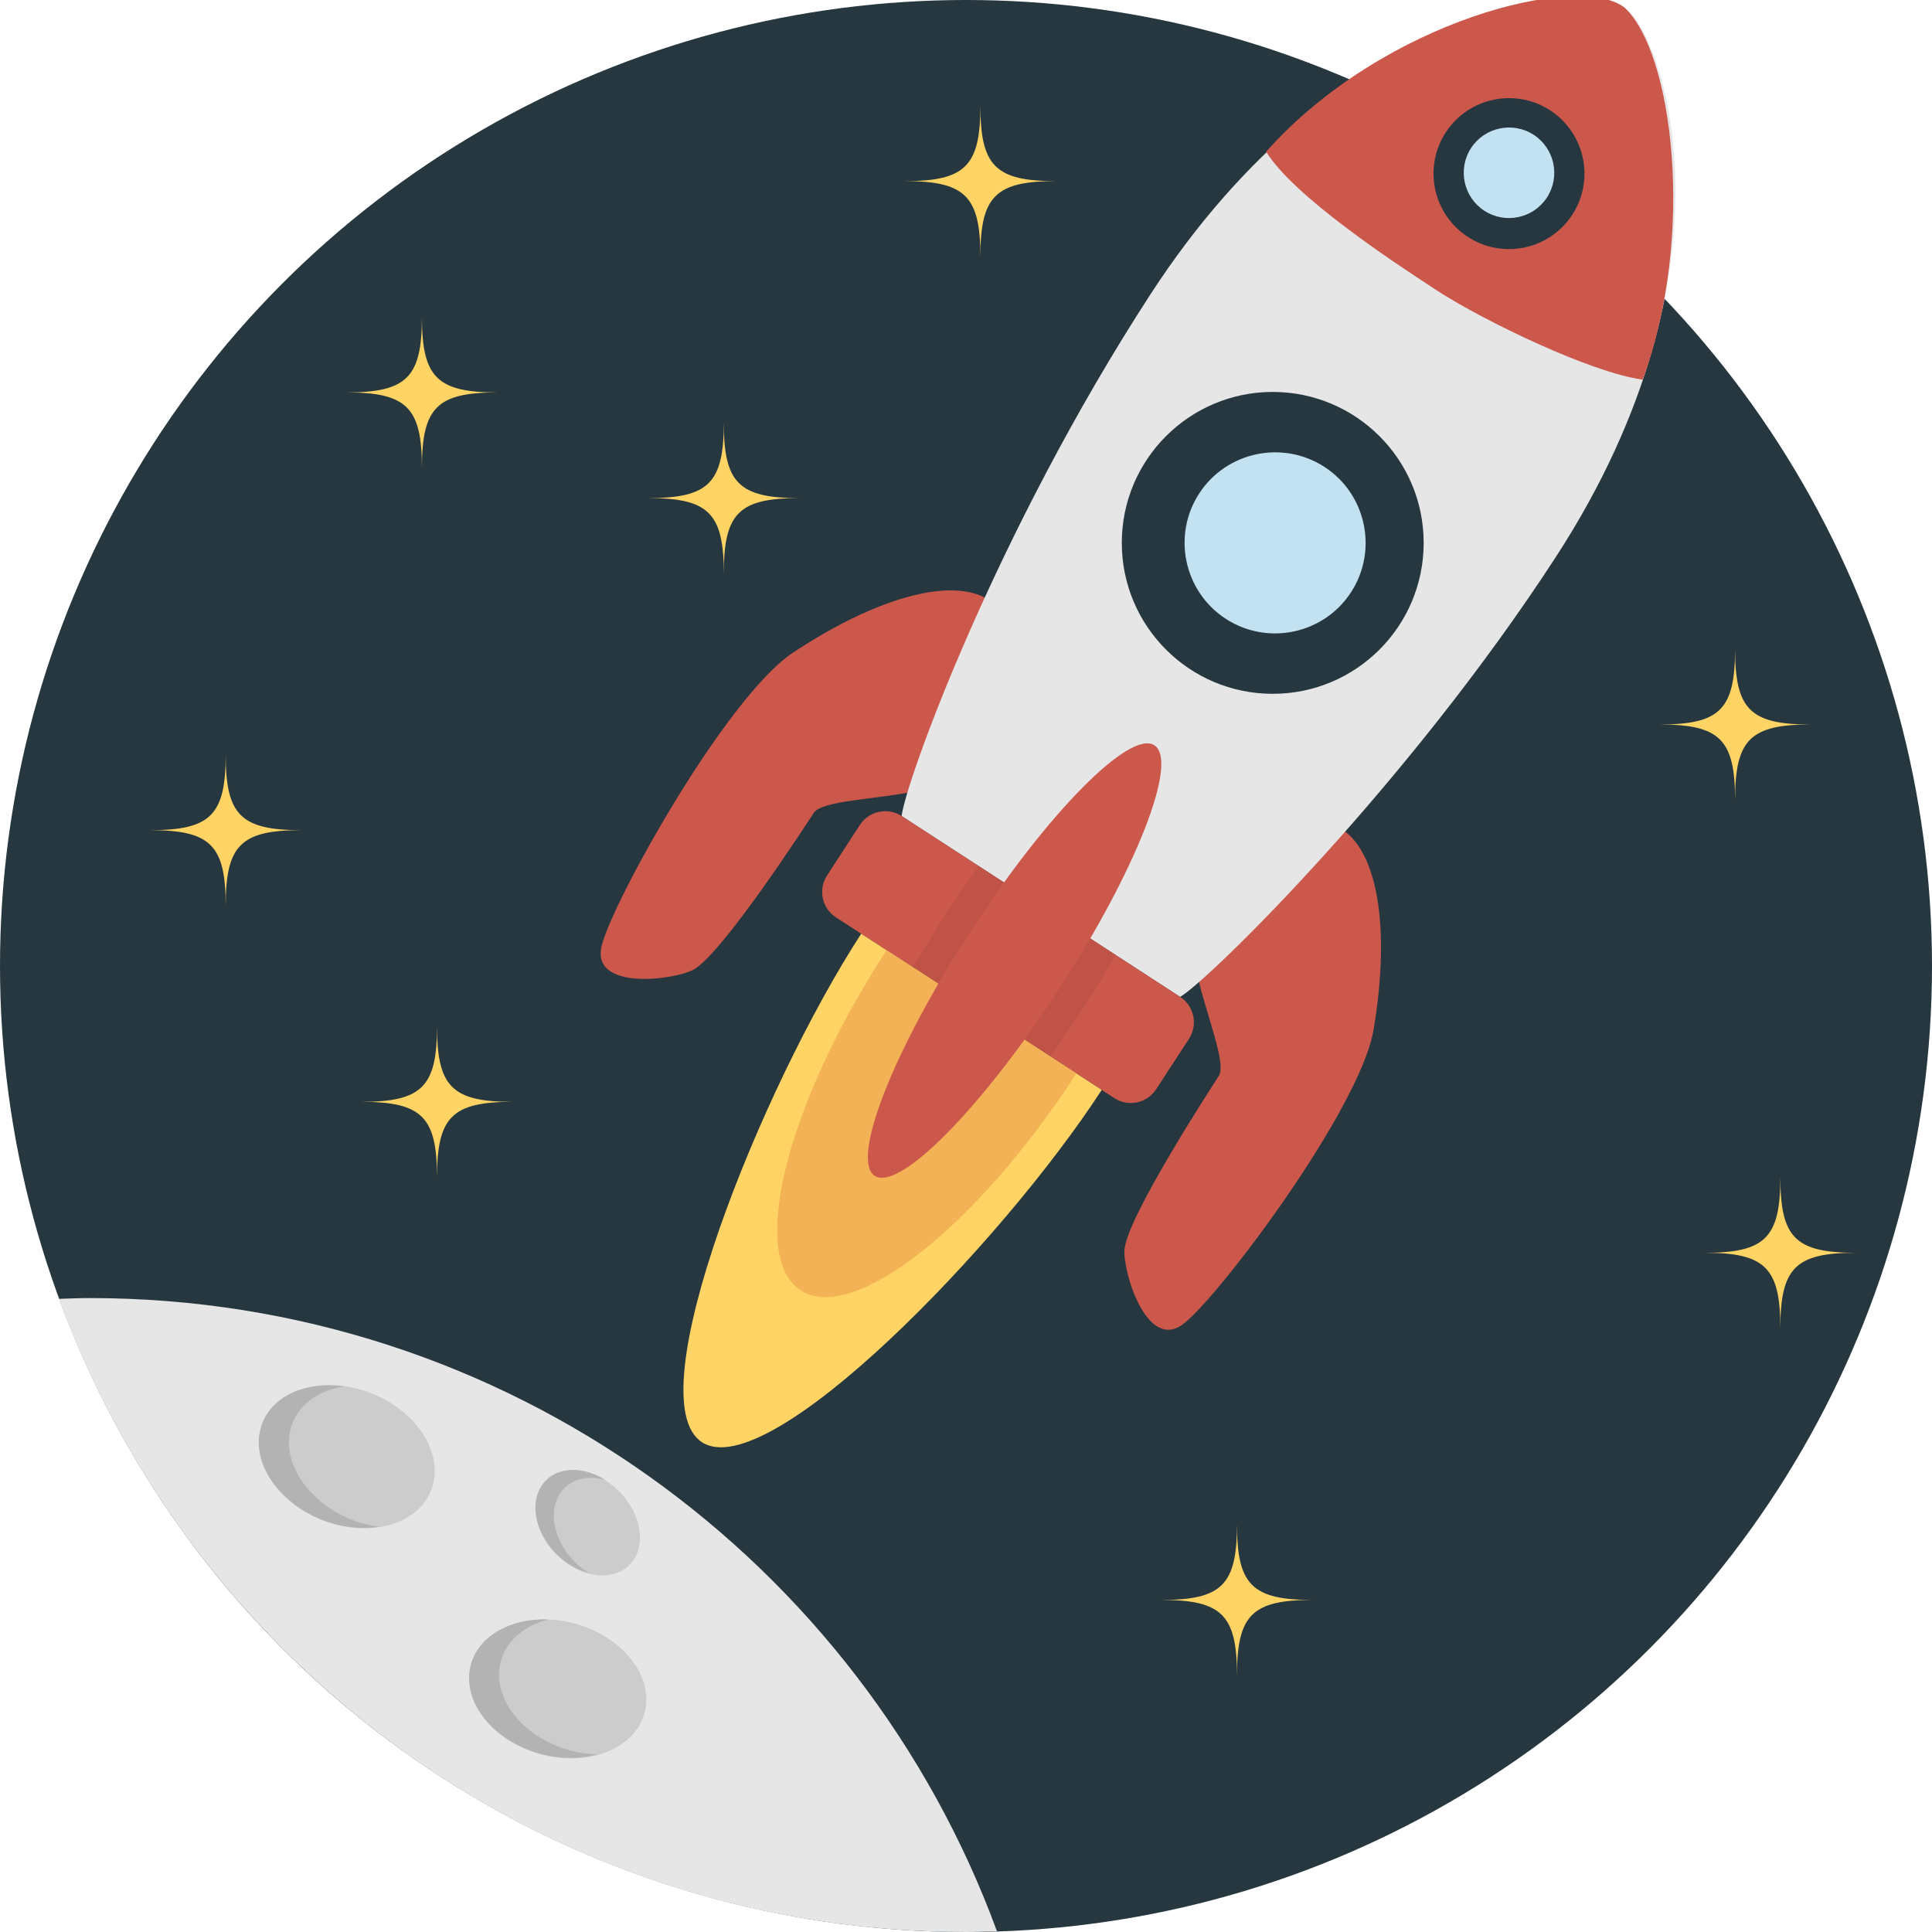 <?xml version="1.0" encoding="UTF-8" standalone="no"?>
<!-- Generator: Adobe Illustrator 15.0.0, SVG Export Plug-In . SVG Version: 6.00 Build 0)  -->

<svg
   xmlns:dc="http://purl.org/dc/elements/1.1/"
   xmlns:cc="http://creativecommons.org/ns#"
   xmlns:rdf="http://www.w3.org/1999/02/22-rdf-syntax-ns#"
   xmlns:svg="http://www.w3.org/2000/svg"
   xmlns="http://www.w3.org/2000/svg"
   xmlns:sodipodi="http://sodipodi.sourceforge.net/DTD/sodipodi-0.dtd"
   xmlns:inkscape="http://www.inkscape.org/namespaces/inkscape"
   version="1.1"
   id="Layer_1"
   x="0px"
   y="0px"
   width="128px"
   height="128px"
   viewBox="0 0 128 128"
   style="enable-background:new 0 0 128 128;"
   xml:space="preserve"
   sodipodi:docname="rocket1.svg"
   inkscape:version="0.92.2 (5c3e80d, 2017-08-06)"><defs
     id="defs79" /><sodipodi:namedview
     pagecolor="#ffffff"
     bordercolor="#666666"
     borderopacity="1"
     objecttolerance="10"
     gridtolerance="10"
     guidetolerance="10"
     inkscape:pageopacity="0"
     inkscape:pageshadow="2"
     inkscape:window-width="1920"
     inkscape:window-height="1001"
     id="namedview77"
     showgrid="false"
     inkscape:zoom="6.3125"
     inkscape:cx="30.361946"
     inkscape:cy="109.94052"
     inkscape:window-x="-9"
     inkscape:window-y="-9"
     inkscape:window-maximized="1"
     inkscape:current-layer="g38" /><g
     id="g74"><circle
       style="fill:#263740;"
       cx="64"
       cy="64"
       r="64"
       id="circle10" /><path
       style="fill:#E6E6E6;"
       d="M3.902,86.052C12.889,110.533,36.404,128,64,128c0.688,0,1.368-0.03,2.051-0.052   C57.064,103.467,33.549,86,5.953,86C5.266,86,4.585,86.03,3.902,86.052z"
       id="path12" /><g
       id="g38"><path
         style="fill:#CC584C;"
         d="M66.229,40.395c-1.971-2.472-7.503-1.295-13.833,2.94c-4.399,3.104-11.73,16.229-12.525,19.29    s4.902,2.307,6.121,1.59c1.929-1.133,7.375-9.52,7.919-10.357c0.545-0.838,4.149-0.883,6.917-1.471    C61.621,49.326,65.141,42.072,66.229,40.395z"
         id="path14" /><path
         style="fill:#CC584C;"
         d="M88.034,54.557c3.062,0.794,4.237,6.327,2.94,13.832c-1.048,5.282-10.056,17.318-12.526,19.289    c-2.474,1.974-4.101-3.539-3.943-4.942c0.251-2.225,5.697-10.609,6.242-11.448c0.545-0.838-0.882-4.149-1.472-6.916    C81.749,62.397,86.945,56.233,88.034,54.557z"
         id="path16" /><path
         style="fill:#E6E6E6;"
         d="M107.633,0.51c-2.518-1.634-18.865-0.326-31.395,18.963c-10.348,15.936-16.251,32.37-16.502,34.592    c2.517,1.636,9.226,5.991,9.226,5.991s6.71,4.356,9.226,5.99c1.93-1.132,15.086-14.05,24.892-29.146    C115.604,17.609,110.146,2.145,107.633,0.51z"
         id="path18" /><circle
         style="fill:#263740"
         cx="84.322"
         cy="35.967"
         r="10"
         id="circle20" /><path
         style="fill:#c2e2f2"
         d="m 81.211,40.999 c -2.773,-1.804 -3.565,-5.525 -1.765,-8.3 1.804,-2.775 5.524,-3.566 8.302,-1.766 2.772,1.803 3.563,5.524 1.764,8.301 -1.803,2.776 -5.523,3.567 -8.301,1.765 z"
         id="path22"
         inkscape:connector-curvature="0" /><path
         style="fill:#cc584c"
         d="m 95.215,19.255 c 3.08,2 10.202,5.439 13.616,5.898 3.544,-9.582 1.985,-21.723 -1.198,-24.647 -2.963,-2.358 -15.926,0.78 -23.749,9.543 1.808,2.933 8.252,7.204 11.332,9.205 z"
         id="path24"
         inkscape:connector-curvature="0"
         sodipodi:nodetypes="ccccc" /><g
         id="g28"><path
           style="fill:#CC584C;"
           d="M76.598,72.167c-0.6,0.923-1.845,1.188-2.768,0.589l-18.45-11.98     c-0.923-0.601-1.188-1.846-0.589-2.769l2.18-3.354c0.6-0.922,1.844-1.188,2.768-0.588l18.449,11.982     c0.924,0.6,1.188,1.844,0.59,2.769L76.598,72.167z"
           id="path26" /></g><path
         style="fill:#BF5347;"
         d="M62.59,60.688c-0.6,0.925-1.336,2.097-2.104,3.402l9.079,5.896    c0.881-1.233,1.651-2.385,2.252-3.309s1.336-2.096,2.104-3.4l-9.077-5.896C63.961,58.613,63.189,59.763,62.59,60.688z"
         id="path30" /><path
         style="fill:#FFD464;"
         d="M57.057,61.863C50.44,72.051,42.108,92.694,46.508,95.551c4.398,2.857,19.866-13.148,26.484-23.341    L57.057,61.863z"
         id="path32" /><path
         style="fill:#F2B255;"
         d="M58.734,62.952c-6.617,10.188-9.165,20.28-5.692,22.535c3.474,2.256,11.655-4.178,18.272-14.365    L58.734,62.952z"
         id="path34" /><ellipse
         transform="matrix(-0.839 -0.545 0.545 -0.839 88.902 153.704)"
         style="fill:#CC584C;"
         cx="67.213"
         cy="63.687"
         rx="3.5"
         ry="16.999"
         id="ellipse36" /><circle
         style="fill:#263740;stroke-width:0.5"
         cx="99.975"
         cy="11.502"
         r="5"
         id="circle20-0" /></g><g
       id="g44"><ellipse
         transform="matrix(-0.926 -0.377 0.377 -0.926 7.856 194.498)"
         style="fill:#CCCCCC;"
         cx="22.933"
         cy="96.481"
         rx="6"
         ry="4.5"
         id="ellipse40" /><path
         style="fill:#B3B3B3;"
         d="M23.26,100.669c-3.07-1.247-4.801-4.125-3.865-6.428c0.535-1.318,1.84-2.144,3.424-2.39    c-2.438-0.35-4.674,0.545-5.424,2.39c-0.936,2.303,0.795,5.181,3.865,6.428c1.313,0.533,2.646,0.661,3.829,0.479    C24.482,101.06,23.869,100.917,23.26,100.669z"
         id="path42" /></g><g
       id="g50"><ellipse
         transform="matrix(-0.701 -0.713 0.713 -0.701 -5.687 199.406)"
         style="fill:#CCCCCC;"
         cx="38.973"
         cy="100.896"
         rx="3.936"
         ry="2.951"
         id="ellipse46" /><path
         style="fill:#B3B3B3;"
         d="M38.051,103.457c-1.521-1.549-1.813-3.732-0.65-4.875c0.664-0.655,1.664-0.811,2.683-0.547    c-1.376-0.845-2.955-0.892-3.887,0.023c-1.163,1.145-0.871,3.326,0.651,4.876c0.651,0.663,1.422,1.089,2.182,1.285    C38.686,104.012,38.354,103.766,38.051,103.457z"
         id="path48" /></g><g
       id="g56"><ellipse
         transform="matrix(-0.962 -0.272 0.272 -0.962 42.037 229.551)"
         style="fill:#CCCCCC;"
         cx="36.917"
         cy="111.864"
         rx="5.968"
         ry="4.476"
         id="ellipse52" /><path
         style="fill:#B3B3B3;"
         d="M37.711,115.956c-3.169-0.896-5.195-3.552-4.521-5.931c0.382-1.362,1.582-2.318,3.121-2.736    c-2.447-0.078-4.562,1.05-5.101,2.956c-0.673,2.378,1.354,5.035,4.525,5.93c1.356,0.384,2.688,0.363,3.839,0.054    C38.967,116.209,38.342,116.135,37.711,115.956z"
         id="path54" /></g><path
       style="fill:#FFD464;"
       d="M27.953,21c0,4-1,5-5,5c4,0,5,1,5,5c0-4,1-5,5-5C28.953,26,27.953,25,27.953,21z"
       id="path58" /><path
       style="fill:#FFD464;"
       d="M14.953,50c0,4-1,5-5,5c4,0,5,1,5,5c0-4,1-5,5-5C15.953,55,14.953,54,14.953,50z"
       id="path60" /><path
       style="fill:#FFD464;"
       d="M28.953,68c0,4-1,5-5,5c4,0,5,1,5,5c0-4,1-5,5-5C29.953,73,28.953,72,28.953,68z"
       id="path62" /><path
       style="fill:#FFD464;"
       d="M81.953,101c0,4-1,5-5,5c4,0,5,1,5,5c0-4,1-5,5-5C82.953,106,81.953,105,81.953,101z"
       id="path64" /><path
       style="fill:#FFD464;"
       d="M117.953,78c0,4-1,5-5,5c4,0,5,1,5,5c0-4,1-5,5-5C118.953,83,117.953,82,117.953,78z"
       id="path66" /><path
       style="fill:#FFD464;"
       d="M114.953,43c0,4-1,5-5,5c4,0,5,1,5,5c0-4,1-5,5-5C115.953,48,114.953,47,114.953,43z"
       id="path68" /><path
       style="fill:#FFD464;"
       d="M64.953,7c0,4-1,5-5,5c4,0,5,1,5,5c0-4,1-5,5-5C65.953,12,64.953,11,64.953,7z"
       id="path70" /><path
       style="fill:#FFD464;"
       d="M47.953,28c0,4-1,5-5,5c4,0,5,1,5,5c0-4,1-5,5-5C48.953,33,47.953,32,47.953,28z"
       id="path72" /><path
       style="fill:#c2e2f2;stroke-width:0.5"
       d="m 98.341,13.963 c -1.387,-0.902 -1.782,-2.763 -0.882,-4.15 0.902,-1.387 2.762,-1.783 4.151,-0.883 1.386,0.901 1.782,2.762 0.882,4.151 -0.901,1.388 -2.761,1.784 -4.15,0.882 z"
       id="path22-3"
       inkscape:connector-curvature="0" /></g></svg>
